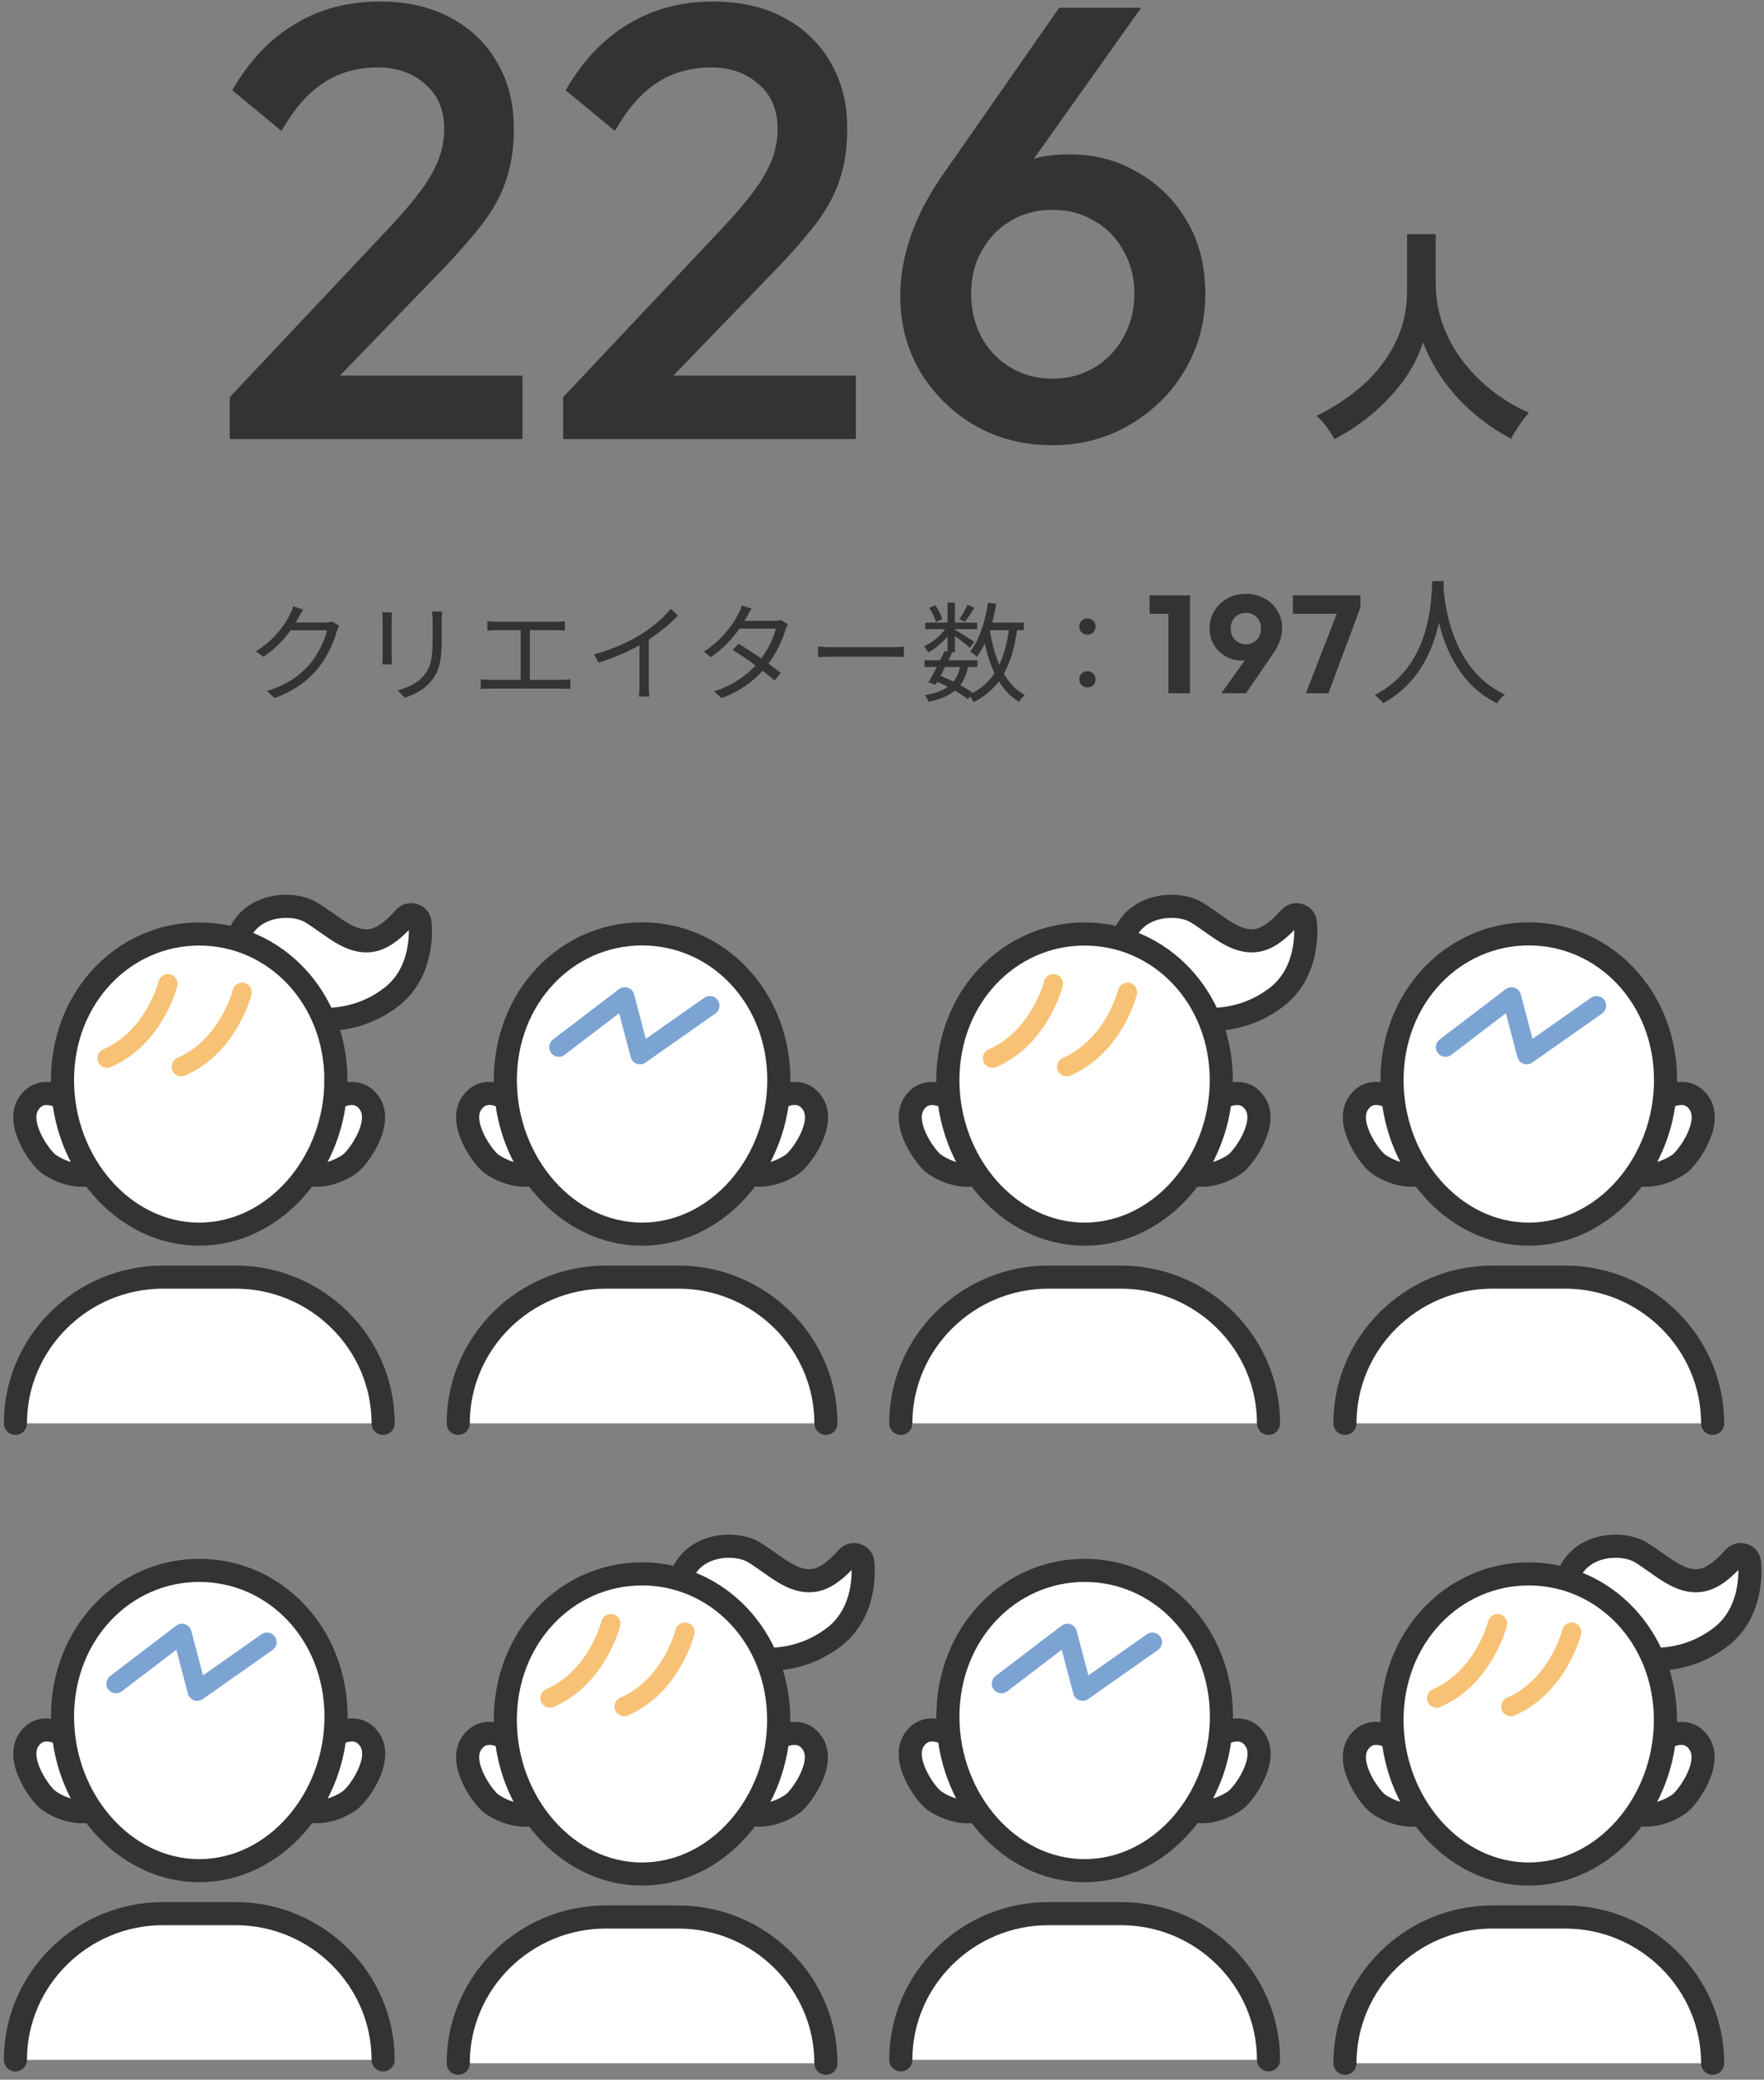 <svg width="229" height="270" viewBox="0 0 229 270" fill="none" xmlns="http://www.w3.org/2000/svg">
<rect x="0" y="0" width="229" height="270" fill="#808080" stroke="none"/>
<path d="M100.82 142.678C100.82 142.678 103.85 140.687 105.524 143.304C107.198 145.921 103.985 150.321 102.926 151.082C101.039 152.44 98.262 153.077 96.691 152.102" fill="white"/>
<path d="M100.82 142.678C100.82 142.678 103.85 140.687 105.524 143.304C107.198 145.921 103.985 150.321 102.926 151.082C101.039 152.44 98.262 153.077 96.691 152.102" stroke="#333333" stroke-width="3" stroke-miterlimit="10" stroke-linecap="round"/>
<path d="M65.889 142.678C65.889 142.678 62.858 140.687 61.185 143.304C59.51 145.921 62.724 150.321 63.783 151.082C65.669 152.44 68.447 153.077 70.017 152.102" fill="white"/>
<path d="M65.889 142.678C65.889 142.678 62.858 140.687 61.185 143.304C59.51 145.921 62.724 150.321 63.783 151.082C65.669 152.44 68.447 153.077 70.017 152.102" stroke="#333333" stroke-width="3" stroke-miterlimit="10" stroke-linecap="round"/>
<path d="M101.108 140.223C101.108 150.988 93.159 160.224 83.354 160.224C73.549 160.224 65.6 150.988 65.6 140.223C65.6 129.457 73.549 121.24 83.354 121.24C93.159 121.24 101.108 129.457 101.108 140.223Z" fill="white" stroke="#333333" stroke-width="3" stroke-miterlimit="10" stroke-linecap="round"/>
<path d="M72.545 135.947L81.11 129.414L83.086 136.926L92.146 130.558" stroke="#7CA4D3" stroke-width="2.5" stroke-linecap="round" stroke-linejoin="round"/>
<path d="M59.486 184.788C59.486 174.346 68.103 165.803 78.635 165.803H88.072C98.604 165.803 107.221 174.346 107.221 184.788" fill="white"/>
<path d="M59.486 184.788C59.486 174.346 68.103 165.803 78.635 165.803H88.072C98.604 165.803 107.221 174.346 107.221 184.788" stroke="#333333" stroke-width="3" stroke-miterlimit="10" stroke-linecap="round"/>
<path d="M215.931 142.678C215.931 142.678 218.962 140.687 220.636 143.304C222.309 145.921 219.097 150.321 218.038 151.082C216.151 152.44 213.374 153.077 211.803 152.102" fill="white"/>
<path d="M215.931 142.678C215.931 142.678 218.962 140.687 220.636 143.304C222.309 145.921 219.097 150.321 218.038 151.082C216.151 152.44 213.374 153.077 211.803 152.102" stroke="#333333" stroke-width="3" stroke-miterlimit="10" stroke-linecap="round"/>
<path d="M181 142.678C181 142.678 177.97 140.687 176.296 143.304C174.622 145.921 177.835 150.321 178.894 151.082C180.781 152.44 183.558 153.077 185.129 152.102" fill="white"/>
<path d="M181 142.678C181 142.678 177.97 140.687 176.296 143.304C174.622 145.921 177.835 150.321 178.894 151.082C180.781 152.44 183.558 153.077 185.129 152.102" stroke="#333333" stroke-width="3" stroke-miterlimit="10" stroke-linecap="round"/>
<path d="M216.22 140.223C216.22 150.988 208.271 160.224 198.465 160.224C188.66 160.224 180.711 150.988 180.711 140.223C180.711 129.457 188.66 121.24 198.465 121.24C208.271 121.24 216.22 129.457 216.22 140.223Z" fill="white" stroke="#333333" stroke-width="3" stroke-miterlimit="10" stroke-linecap="round"/>
<path d="M187.656 135.947L196.222 129.414L198.198 136.926L207.258 130.558" stroke="#7CA4D3" stroke-width="2.5" stroke-linecap="round" stroke-linejoin="round"/>
<path d="M174.597 184.788C174.597 174.346 183.214 165.803 193.746 165.803H203.184C213.716 165.803 222.333 174.346 222.333 184.788" fill="white"/>
<path d="M174.597 184.788C174.597 174.346 183.214 165.803 193.746 165.803H203.184C213.716 165.803 222.333 174.346 222.333 184.788" stroke="#333333" stroke-width="3" stroke-miterlimit="10" stroke-linecap="round"/>
<path d="M158.274 225.315C158.274 225.315 161.305 223.324 162.979 225.94C164.652 228.557 161.44 232.958 160.38 233.719C158.494 235.077 155.717 235.714 154.146 234.738" fill="white"/>
<path d="M158.274 225.315C158.274 225.315 161.305 223.324 162.979 225.94C164.652 228.557 161.44 232.958 160.38 233.719C158.494 235.077 155.717 235.714 154.146 234.738" stroke="#333333" stroke-width="3" stroke-miterlimit="10" stroke-linecap="round"/>
<path d="M123.343 225.315C123.343 225.315 120.313 223.324 118.639 225.94C116.964 228.557 120.178 232.958 121.237 233.719C123.124 235.077 125.901 235.714 127.472 234.738" fill="white"/>
<path d="M123.343 225.315C123.343 225.315 120.313 223.324 118.639 225.94C116.964 228.557 120.178 232.958 121.237 233.719C123.124 235.077 125.901 235.714 127.472 234.738" stroke="#333333" stroke-width="3" stroke-miterlimit="10" stroke-linecap="round"/>
<path d="M158.564 222.859C158.564 233.625 150.615 242.861 140.809 242.861C131.004 242.861 123.055 233.625 123.055 222.859C123.055 212.094 131.004 203.876 140.809 203.876C150.615 203.876 158.564 212.094 158.564 222.859Z" fill="white" stroke="#333333" stroke-width="3" stroke-miterlimit="10" stroke-linecap="round"/>
<path d="M129.999 218.583L138.565 212.051L140.542 219.562L149.601 213.195" stroke="#7CA4D3" stroke-width="2.5" stroke-linecap="round" stroke-linejoin="round"/>
<path d="M116.941 267.424C116.941 256.983 125.558 248.44 136.09 248.44H145.528C156.06 248.44 164.677 256.983 164.677 267.424" fill="white"/>
<path d="M116.941 267.424C116.941 256.983 125.558 248.44 136.09 248.44H145.528C156.06 248.44 164.677 256.983 164.677 267.424" stroke="#333333" stroke-width="3" stroke-miterlimit="10" stroke-linecap="round"/>
<path d="M43.334 225.315C43.334 225.315 46.365 223.324 48.039 225.94C49.713 228.557 46.5 232.958 45.441 233.719C43.554 235.077 40.777 235.714 39.206 234.738" fill="white"/>
<path d="M43.334 225.315C43.334 225.315 46.365 223.324 48.039 225.94C49.713 228.557 46.5 232.958 45.441 233.719C43.554 235.077 40.777 235.714 39.206 234.738" stroke="#333333" stroke-width="3" stroke-miterlimit="10" stroke-linecap="round"/>
<path d="M8.402 225.315C8.402 225.315 5.372 223.324 3.698 225.94C2.024 228.557 5.237 232.958 6.296 233.719C8.183 235.077 10.96 235.714 12.531 234.738" fill="white"/>
<path d="M8.402 225.315C8.402 225.315 5.372 223.324 3.698 225.94C2.024 228.557 5.237 232.958 6.296 233.719C8.183 235.077 10.96 235.714 12.531 234.738" stroke="#333333" stroke-width="3" stroke-miterlimit="10" stroke-linecap="round"/>
<path d="M43.623 222.859C43.623 233.625 35.674 242.861 25.868 242.861C16.063 242.861 8.114 233.625 8.114 222.859C8.114 212.094 16.063 203.876 25.868 203.876C35.674 203.876 43.623 212.094 43.623 222.859Z" fill="white" stroke="#333333" stroke-width="3" stroke-miterlimit="10" stroke-linecap="round"/>
<path d="M15.059 218.583L23.625 212.051L25.601 219.562L34.66 213.195" stroke="#7CA4D3" stroke-width="2.5" stroke-linecap="round" stroke-linejoin="round"/>
<path d="M2 267.424C2 256.983 10.617 248.44 21.149 248.44H30.587C41.119 248.44 49.736 256.983 49.736 267.424" fill="white"/>
<path d="M2 267.424C2 256.983 10.617 248.44 21.149 248.44H30.587C41.119 248.44 49.736 256.983 49.736 267.424" stroke="#333333" stroke-width="3" stroke-miterlimit="10" stroke-linecap="round"/>
<path d="M31.32 120.803C33.263 117.212 38.211 117.132 40.355 118.431C43.181 120.142 45.45 122.601 48.349 122.068C49.904 121.782 51.434 120.37 52.495 119.157C53.161 118.396 54.431 118.771 54.525 119.775C54.733 122.008 54.437 126.652 50.788 129.449C45.631 133.399 39.489 132.713 35.773 130.911C32.057 129.109 29.376 124.395 31.319 120.804L31.32 120.803Z" fill="white" stroke="#333333" stroke-width="3" stroke-miterlimit="10" stroke-linecap="round"/>
<path d="M43.316 142.685C43.316 142.685 46.345 140.695 48.019 143.311C49.692 145.927 46.48 150.326 45.422 151.087C43.536 152.444 40.76 153.081 39.19 152.105" fill="white"/>
<path d="M43.316 142.685C43.316 142.685 46.345 140.695 48.019 143.311C49.692 145.927 46.48 150.326 45.422 151.087C43.536 152.444 40.76 153.081 39.19 152.105" stroke="#333333" stroke-width="3" stroke-miterlimit="10" stroke-linecap="round"/>
<path d="M8.401 142.685C8.401 142.685 5.372 140.695 3.698 143.311C2.025 145.927 5.237 150.326 6.295 151.087C8.181 152.444 10.957 153.081 12.527 152.105" fill="white"/>
<path d="M8.401 142.685C8.401 142.685 5.372 140.695 3.698 143.311C2.025 145.927 5.237 150.326 6.295 151.087C8.181 152.444 10.957 153.081 12.527 152.105" stroke="#333333" stroke-width="3" stroke-miterlimit="10" stroke-linecap="round"/>
<path d="M43.605 140.231C43.605 150.992 35.66 160.224 25.858 160.224C16.056 160.224 8.112 150.992 8.112 140.231C8.112 129.47 16.057 121.256 25.859 121.256C35.66 121.256 43.606 129.47 43.606 140.231H43.605Z" fill="white" stroke="#333333" stroke-width="3" stroke-miterlimit="10" stroke-linecap="round"/>
<path d="M31.436 128.815C31.436 128.815 29.708 135.793 23.533 138.487" stroke="#F7C275" stroke-width="2.5" stroke-miterlimit="10" stroke-linecap="round"/>
<path d="M21.804 127.714C21.804 127.714 20.076 134.692 13.901 137.385" stroke="#F7C275" stroke-width="2.5" stroke-miterlimit="10" stroke-linecap="round"/>
<path d="M2 184.788C2 174.346 10.617 165.803 21.149 165.803H30.587C41.119 165.803 49.736 174.346 49.736 184.788" fill="white"/>
<path d="M2 184.788C2 174.346 10.617 165.803 21.149 165.803H30.587C41.119 165.803 49.736 174.346 49.736 184.788" stroke="#333333" stroke-width="3" stroke-miterlimit="10" stroke-linecap="round"/>
<path d="M146.26 120.803C148.203 117.212 153.151 117.132 155.294 118.431C158.121 120.142 160.39 122.601 163.289 122.068C164.844 121.782 166.374 120.37 167.435 119.157C168.101 118.396 169.371 118.771 169.465 119.775C169.673 122.008 169.377 126.652 165.727 129.449C160.571 133.399 154.428 132.713 150.713 130.911C146.997 129.109 144.316 124.395 146.259 120.804L146.26 120.803Z" fill="white" stroke="#333333" stroke-width="3" stroke-miterlimit="10" stroke-linecap="round"/>
<path d="M158.257 142.685C158.257 142.685 161.286 140.695 162.96 143.311C164.633 145.927 161.421 150.326 160.363 151.087C158.477 152.444 155.701 153.081 154.131 152.105" fill="white"/>
<path d="M158.257 142.685C158.257 142.685 161.286 140.695 162.96 143.311C164.633 145.927 161.421 150.326 160.363 151.087C158.477 152.444 155.701 153.081 154.131 152.105" stroke="#333333" stroke-width="3" stroke-miterlimit="10" stroke-linecap="round"/>
<path d="M123.342 142.685C123.342 142.685 120.313 140.695 118.639 143.311C116.965 145.927 120.178 150.326 121.236 151.087C123.122 152.444 125.898 153.081 127.468 152.105" fill="white"/>
<path d="M123.342 142.685C123.342 142.685 120.313 140.695 118.639 143.311C116.965 145.927 120.178 150.326 121.236 151.087C123.122 152.444 125.898 153.081 127.468 152.105" stroke="#333333" stroke-width="3" stroke-miterlimit="10" stroke-linecap="round"/>
<path d="M158.546 140.231C158.546 150.992 150.601 160.224 140.799 160.224C130.997 160.224 123.052 150.992 123.052 140.231C123.052 129.47 130.997 121.256 140.799 121.256C150.601 121.256 158.546 129.47 158.546 140.231Z" fill="white" stroke="#333333" stroke-width="3" stroke-miterlimit="10" stroke-linecap="round"/>
<path d="M146.377 128.815C146.377 128.815 144.649 135.793 138.474 138.487L146.377 128.815Z" fill="white"/>
<path d="M146.377 128.815C146.377 128.815 144.649 135.793 138.474 138.487" stroke="#F7C275" stroke-width="2.5" stroke-miterlimit="10" stroke-linecap="round"/>
<path d="M136.745 127.714C136.745 127.714 135.017 134.692 128.842 137.385L136.745 127.714Z" fill="white"/>
<path d="M136.745 127.714C136.745 127.714 135.017 134.692 128.842 137.385" stroke="#F7C275" stroke-width="2.5" stroke-miterlimit="10" stroke-linecap="round"/>
<path d="M116.941 184.788C116.941 174.346 125.558 165.803 136.09 165.803H145.528C156.06 165.803 164.677 174.346 164.677 184.788" fill="white"/>
<path d="M116.941 184.788C116.941 174.346 125.558 165.803 136.09 165.803H145.528C156.06 165.803 164.677 174.346 164.677 184.788" stroke="#333333" stroke-width="3" stroke-miterlimit="10" stroke-linecap="round"/>
<path d="M88.805 203.878C90.749 200.287 95.696 200.207 97.84 201.506C100.666 203.217 102.935 205.676 105.834 205.143C107.39 204.857 108.919 203.445 109.981 202.232C110.647 201.471 111.916 201.846 112.01 202.85C112.219 205.083 111.923 209.727 108.273 212.524C103.116 216.474 96.974 215.788 93.258 213.986C89.543 212.184 86.861 207.47 88.805 203.879L88.805 203.878Z" fill="white" stroke="#333333" stroke-width="3" stroke-miterlimit="10" stroke-linecap="round"/>
<path d="M100.803 225.76C100.803 225.76 103.832 223.77 105.505 226.386C107.179 229.002 103.966 233.4 102.908 234.162C101.022 235.518 98.246 236.156 96.676 235.18" fill="white"/>
<path d="M100.803 225.76C100.803 225.76 103.832 223.77 105.505 226.386C107.179 229.002 103.966 233.4 102.908 234.162C101.022 235.518 98.246 236.156 96.676 235.18" stroke="#333333" stroke-width="3" stroke-miterlimit="10" stroke-linecap="round"/>
<path d="M65.886 225.76C65.886 225.76 62.857 223.77 61.184 226.386C59.51 229.002 62.723 233.4 63.781 234.162C65.666 235.518 68.443 236.156 70.013 235.18" fill="white"/>
<path d="M65.886 225.76C65.886 225.76 62.857 223.77 61.184 226.386C59.51 229.002 62.723 233.4 63.781 234.162C65.666 235.518 68.443 236.156 70.013 235.18" stroke="#333333" stroke-width="3" stroke-miterlimit="10" stroke-linecap="round"/>
<path d="M101.09 223.306C101.09 234.067 93.145 243.299 83.344 243.299C73.542 243.299 65.597 234.067 65.597 223.306C65.597 212.545 73.542 204.331 83.344 204.331C93.145 204.331 101.09 212.545 101.09 223.306Z" fill="white" stroke="#333333" stroke-width="3" stroke-miterlimit="10" stroke-linecap="round"/>
<path d="M88.921 211.89C88.921 211.89 87.193 218.868 81.019 221.562L88.921 211.89Z" fill="white"/>
<path d="M88.921 211.89C88.921 211.89 87.193 218.868 81.019 221.562" stroke="#F7C275" stroke-width="2.5" stroke-miterlimit="10" stroke-linecap="round"/>
<path d="M79.29 210.788C79.29 210.788 77.562 217.766 71.388 220.459L79.29 210.788Z" fill="white"/>
<path d="M79.29 210.788C79.29 210.788 77.562 217.766 71.388 220.459" stroke="#F7C275" stroke-width="2.5" stroke-miterlimit="10" stroke-linecap="round"/>
<path d="M59.486 267.861C59.486 257.42 68.103 248.877 78.635 248.877H88.072C98.604 248.877 107.221 257.42 107.221 267.861" fill="white"/>
<path d="M59.486 267.861C59.486 257.42 68.103 248.877 78.635 248.877H88.072C98.604 248.877 107.221 257.42 107.221 267.861" stroke="#333333" stroke-width="3" stroke-miterlimit="10" stroke-linecap="round"/>
<path d="M203.917 203.878C205.86 200.287 210.807 200.207 212.951 201.506C215.778 203.217 218.047 205.676 220.945 205.143C222.501 204.857 224.031 203.445 225.092 202.232C225.758 201.471 227.028 201.846 227.122 202.85C227.33 205.083 227.034 209.727 223.384 212.524C218.228 216.474 212.085 215.788 208.37 213.986C204.654 212.184 201.973 207.47 203.916 203.879L203.917 203.878Z" fill="white" stroke="#333333" stroke-width="3" stroke-miterlimit="10" stroke-linecap="round"/>
<path d="M215.914 225.76C215.914 225.76 218.943 223.77 220.617 226.386C222.29 229.002 219.078 233.4 218.02 234.162C216.134 235.518 213.358 236.156 211.788 235.18" fill="white"/>
<path d="M215.914 225.76C215.914 225.76 218.943 223.77 220.617 226.386C222.29 229.002 219.078 233.4 218.02 234.162C216.134 235.518 213.358 236.156 211.788 235.18" stroke="#333333" stroke-width="3" stroke-miterlimit="10" stroke-linecap="round"/>
<path d="M180.998 225.76C180.998 225.76 177.969 223.77 176.295 226.386C174.622 229.002 177.834 233.4 178.892 234.162C180.778 235.518 183.554 236.156 185.124 235.18" fill="white"/>
<path d="M180.998 225.76C180.998 225.76 177.969 223.77 176.295 226.386C174.622 229.002 177.834 233.4 178.892 234.162C180.778 235.518 183.554 236.156 185.124 235.18" stroke="#333333" stroke-width="3" stroke-miterlimit="10" stroke-linecap="round"/>
<path d="M216.202 223.306C216.202 234.067 208.257 243.299 198.455 243.299C188.653 243.299 180.708 234.067 180.708 223.306C180.708 212.545 188.653 204.331 198.455 204.331C208.257 204.331 216.202 212.545 216.202 223.306Z" fill="white" stroke="#333333" stroke-width="3" stroke-miterlimit="10" stroke-linecap="round"/>
<path d="M204.033 211.89C204.033 211.89 202.305 218.868 196.13 221.562L204.033 211.89Z" fill="white"/>
<path d="M204.033 211.89C204.033 211.89 202.305 218.868 196.13 221.562" stroke="#F7C275" stroke-width="2.5" stroke-miterlimit="10" stroke-linecap="round"/>
<path d="M194.402 210.788C194.402 210.788 192.674 217.766 186.499 220.459L194.402 210.788Z" fill="white"/>
<path d="M194.402 210.788C194.402 210.788 192.674 217.766 186.499 220.459" stroke="#F7C275" stroke-width="2.5" stroke-miterlimit="10" stroke-linecap="round"/>
<path d="M174.597 267.861C174.597 257.42 183.214 248.877 193.746 248.877H203.184C213.716 248.877 222.333 257.42 222.333 267.861" fill="white"/>
<path d="M174.597 267.861C174.597 257.42 183.214 248.877 193.746 248.877H203.184C213.716 248.877 222.333 257.42 222.333 267.861" stroke="#333333" stroke-width="3" stroke-miterlimit="10" stroke-linecap="round"/>
<path d="M29.826 51.56L50.466 29.64C52.173 27.827 53.56 26.2 54.626 24.76C55.693 23.32 56.466 21.96 56.946 20.68C57.426 19.4 57.666 18.093 57.666 16.76C57.666 14.253 56.84 12.307 55.186 10.92C53.586 9.48 51.533 8.76 49.026 8.76C46.36 8.76 44.013 9.427 41.986 10.76C39.96 12.093 38.146 14.173 36.546 17L30.146 11.72C32.333 7.933 35.026 5.08 38.226 3.16C41.426 1.187 45.133 0.2 49.346 0.2C52.813 0.2 55.853 0.893 58.466 2.28C61.08 3.667 63.106 5.613 64.546 8.12C65.986 10.573 66.706 13.427 66.706 16.68C66.706 19.027 66.413 21.133 65.826 23C65.293 24.813 64.36 26.653 63.026 28.52C61.693 30.333 59.853 32.467 57.506 34.92L41.666 51.32L29.826 51.56ZM29.826 57V51.56L37.746 48.76H67.826V57H29.826ZM73.108 51.56L93.748 29.64C95.454 27.827 96.841 26.2 97.908 24.76C98.974 23.32 99.748 21.96 100.228 20.68C100.708 19.4 100.948 18.093 100.948 16.76C100.948 14.253 100.121 12.307 98.468 10.92C96.868 9.48 94.814 8.76 92.308 8.76C89.641 8.76 87.294 9.427 85.268 10.76C83.241 12.093 81.428 14.173 79.828 17L73.428 11.72C75.614 7.933 78.308 5.08 81.508 3.16C84.708 1.187 88.414 0.2 92.628 0.2C96.094 0.2 99.134 0.893 101.748 2.28C104.361 3.667 106.388 5.613 107.828 8.12C109.268 10.573 109.988 13.427 109.988 16.68C109.988 19.027 109.694 21.133 109.108 23C108.574 24.813 107.641 26.653 106.308 28.52C104.974 30.333 103.134 32.467 100.788 34.92L84.948 51.32L73.108 51.56ZM73.108 57V51.56L81.028 48.76H111.108V57H73.108ZM136.629 57.8C132.896 57.8 129.536 56.947 126.549 55.24C123.562 53.48 121.189 51.133 119.429 48.2C117.722 45.267 116.869 42.013 116.869 38.44C116.869 33.32 118.656 28.147 122.229 22.92L137.509 1H148.149L131.829 23.96L128.469 25.96C129.002 24.733 129.669 23.693 130.469 22.84C131.322 21.933 132.416 21.24 133.749 20.76C135.136 20.28 136.842 20.04 138.869 20.04C142.122 20.04 145.056 20.813 147.669 22.36C150.336 23.853 152.469 25.96 154.069 28.68C155.669 31.347 156.469 34.493 156.469 38.12C156.469 41.747 155.589 45.053 153.829 48.04C152.069 51.027 149.669 53.4 146.629 55.16C143.642 56.92 140.309 57.8 136.629 57.8ZM136.629 49.16C138.656 49.16 140.469 48.68 142.069 47.72C143.669 46.76 144.922 45.453 145.829 43.8C146.789 42.093 147.269 40.2 147.269 38.12C147.269 36.04 146.789 34.173 145.829 32.52C144.922 30.867 143.669 29.587 142.069 28.68C140.469 27.72 138.656 27.24 136.629 27.24C134.602 27.24 132.789 27.72 131.189 28.68C129.589 29.64 128.336 30.947 127.429 32.6C126.522 34.2 126.069 36.04 126.069 38.12C126.069 40.2 126.522 42.093 127.429 43.8C128.336 45.453 129.589 46.76 131.189 47.72C132.789 48.68 134.602 49.16 136.629 49.16Z" fill="#333333"/>
<path d="M173.246 57.01C172.966 56.51 172.616 55.97 172.196 55.39C171.776 54.83 171.346 54.36 170.906 53.98C173.126 52.9 175.126 51.58 176.906 50.02C178.686 48.44 180.086 46.62 181.106 44.56C182.146 42.5 182.666 40.23 182.666 37.75V30.4H186.386V36.73C186.386 38.73 186.716 40.6 187.376 42.34C188.036 44.08 188.936 45.67 190.076 47.11C191.216 48.55 192.506 49.82 193.946 50.92C195.386 52 196.896 52.89 198.476 53.59C198.096 54.01 197.676 54.55 197.216 55.21C196.776 55.87 196.426 56.45 196.166 56.95C194.466 56.07 192.866 54.99 191.366 53.71C189.866 52.43 188.546 51 187.406 49.42C186.286 47.84 185.396 46.18 184.736 44.44C184.156 46.24 183.286 47.93 182.126 49.51C180.966 51.07 179.626 52.49 178.106 53.77C176.586 55.03 174.966 56.11 173.246 57.01Z" fill="#333333"/>
<path d="M44.031 81.25C43.919 81.446 43.779 81.768 43.709 81.992C43.331 83.406 42.477 85.296 41.23 86.822C39.956 88.376 38.276 89.65 35.658 90.63L34.636 89.706C37.212 88.95 38.949 87.69 40.236 86.192C41.315 84.918 42.182 83.098 42.462 81.824H37.282L37.73 80.816C38.291 80.816 41.748 80.816 42.182 80.816C42.56 80.816 42.883 80.774 43.106 80.69L44.031 81.25ZM39.34 79.136C39.117 79.5 38.864 79.976 38.724 80.228C37.898 81.782 36.443 83.784 34.188 85.268L33.209 84.554C35.63 83.112 37.002 81.068 37.618 79.822C37.758 79.57 37.968 79.066 38.053 78.702L39.34 79.136ZM57.386 79.388C57.358 79.724 57.344 80.13 57.344 80.606C57.344 81.152 57.344 82.342 57.344 82.86C57.344 86.234 56.897 87.34 55.874 88.53C54.978 89.622 53.578 90.238 52.556 90.588L51.633 89.622C52.92 89.286 54.111 88.74 54.978 87.746C55.972 86.598 56.154 85.45 56.154 82.818C56.154 82.272 56.154 81.096 56.154 80.606C56.154 80.13 56.112 79.724 56.071 79.388H57.386ZM50.891 79.5C50.862 79.766 50.849 80.172 50.849 80.494C50.849 80.914 50.849 84.582 50.849 85.17C50.849 85.534 50.862 85.996 50.891 86.248H49.617C49.645 86.024 49.672 85.576 49.672 85.17C49.672 84.568 49.672 80.914 49.672 80.494C49.672 80.256 49.658 79.766 49.617 79.5H50.891ZM63.267 80.648C63.63 80.69 64.148 80.718 64.442 80.718H72.129C72.562 80.718 72.996 80.69 73.332 80.648V81.866C72.983 81.838 72.534 81.81 72.129 81.81H64.442C64.162 81.81 63.617 81.838 63.267 81.866V80.648ZM67.593 88.866V81.348H68.782V88.866H67.593ZM62.413 88.18C62.819 88.236 63.252 88.264 63.645 88.264H72.898C73.319 88.264 73.697 88.208 74.046 88.18V89.44C73.683 89.398 73.165 89.398 72.898 89.398H63.645C63.267 89.398 62.833 89.412 62.413 89.44V88.18ZM77.141 84.946C79.562 84.302 81.691 83.308 83.245 82.342C84.715 81.418 86.115 80.214 87.081 79.038L88.019 79.92C86.814 81.166 85.344 82.342 83.707 83.364C82.166 84.316 79.941 85.338 77.686 86.038L77.141 84.946ZM83.02 82.916L84.225 82.552V88.95C84.225 89.468 84.252 90.168 84.323 90.434H82.936C82.978 90.168 83.02 89.468 83.02 88.95V82.916ZM95.886 83.588C97.678 84.638 99.974 86.248 101.36 87.368L100.534 88.348C99.246 87.172 96.852 85.45 95.116 84.372L95.886 83.588ZM102.284 81.04C102.172 81.236 102.032 81.558 101.962 81.782C101.542 83.21 100.66 85.072 99.428 86.584C98.154 88.152 96.334 89.65 93.674 90.63L92.68 89.748C95.284 88.964 97.188 87.48 98.448 85.982C99.526 84.694 100.408 82.916 100.73 81.614H95.55L95.998 80.606H100.45C100.828 80.606 101.136 80.564 101.36 80.48L102.284 81.04ZM97.566 79.01C97.328 79.374 97.076 79.85 96.936 80.116C96.11 81.656 94.528 83.77 92.288 85.31L91.364 84.596C93.758 83.098 95.2 80.998 95.844 79.71C95.984 79.472 96.208 78.968 96.292 78.604L97.566 79.01ZM106.19 83.938C106.624 83.98 107.352 84.022 108.15 84.022C109.172 84.022 114.786 84.022 115.822 84.022C116.522 84.022 117.012 83.966 117.334 83.938V85.31C117.04 85.296 116.452 85.254 115.836 85.254C114.772 85.254 109.186 85.254 108.15 85.254C107.38 85.254 106.638 85.282 106.19 85.31V83.938ZM120.022 85.716H126.896V86.598H120.022V85.716ZM120.106 80.83H126.854V81.684H120.106V80.83ZM122.626 84.512L123.606 84.722C122.976 86.094 122.094 87.802 121.45 88.908L120.526 88.586C121.156 87.522 122.038 85.8 122.626 84.512ZM124.726 86.234L125.706 86.36C125.23 89.09 123.76 90.434 120.526 91.12C120.456 90.84 120.246 90.462 120.05 90.252C122.976 89.762 124.292 88.614 124.726 86.234ZM125.608 78.52L126.504 78.912C126.098 79.556 125.636 80.256 125.244 80.732L124.544 80.382C124.894 79.878 125.356 79.066 125.608 78.52ZM123.004 78.24H123.97V84.68H123.004V78.24ZM120.624 78.912L121.422 78.576C121.814 79.136 122.192 79.878 122.332 80.382L121.506 80.76C121.38 80.256 121.016 79.486 120.624 78.912ZM123.018 81.208L123.732 81.628C123.046 82.804 121.73 84.05 120.526 84.708C120.4 84.47 120.148 84.12 119.952 83.91C121.114 83.406 122.402 82.286 123.018 81.208ZM123.858 81.698C124.362 81.964 126.07 83.042 126.476 83.336L125.902 84.106C125.398 83.63 123.942 82.538 123.354 82.146L123.858 81.698ZM127.918 80.83H132.902V81.81H127.918V80.83ZM128.268 78.24L129.332 78.394C128.87 81.138 128.044 83.644 126.812 85.282C126.644 85.086 126.21 84.736 125.958 84.568C127.148 83.084 127.876 80.718 128.268 78.24ZM131.026 81.39L132.09 81.502C131.418 86.332 129.934 89.342 126.406 91.162C126.294 90.91 125.986 90.448 125.776 90.224C129.108 88.656 130.452 85.828 131.026 81.39ZM128.478 81.698C129.094 85.548 130.438 88.852 133.042 90.224C132.79 90.434 132.454 90.84 132.3 91.12C129.556 89.51 128.226 86.094 127.526 81.852L128.478 81.698ZM121.366 88.39L121.926 87.676C123.606 88.32 125.342 89.244 126.35 90.014L125.622 90.77C124.656 89.986 122.99 89.048 121.366 88.39ZM141.176 82.398C140.602 82.398 140.112 81.978 140.112 81.348C140.112 80.704 140.602 80.284 141.176 80.284C141.736 80.284 142.226 80.704 142.226 81.348C142.226 81.978 141.736 82.398 141.176 82.398ZM141.176 89.244C140.602 89.244 140.112 88.838 140.112 88.194C140.112 87.55 140.602 87.144 141.176 87.144C141.736 87.144 142.226 87.55 142.226 88.194C142.226 88.838 141.736 89.244 141.176 89.244ZM151.684 90V77.292H154.492V90H151.684ZM149.236 79.686V77.292H154.312V79.686H149.236ZM158.541 90L162.537 84.438L163.581 84.366C163.425 84.642 163.251 84.888 163.059 85.104C162.879 85.308 162.645 85.47 162.357 85.59C162.081 85.698 161.709 85.752 161.241 85.752C160.473 85.752 159.765 85.572 159.117 85.212C158.481 84.84 157.971 84.342 157.587 83.718C157.215 83.082 157.029 82.362 157.029 81.558C157.029 80.718 157.239 79.962 157.659 79.29C158.079 78.618 158.643 78.084 159.351 77.688C160.059 77.292 160.857 77.094 161.745 77.094C162.633 77.094 163.431 77.292 164.139 77.688C164.847 78.072 165.405 78.6 165.813 79.272C166.233 79.932 166.443 80.682 166.443 81.522C166.443 82.602 166.071 83.688 165.327 84.78L161.745 90H158.541ZM161.745 83.646C162.117 83.646 162.453 83.556 162.753 83.376C163.053 83.196 163.287 82.956 163.455 82.656C163.623 82.344 163.707 81.996 163.707 81.612C163.707 81.216 163.623 80.862 163.455 80.55C163.287 80.238 163.053 79.998 162.753 79.83C162.453 79.65 162.117 79.56 161.745 79.56C161.361 79.56 161.019 79.65 160.719 79.83C160.431 79.998 160.197 80.238 160.017 80.55C159.849 80.862 159.765 81.216 159.765 81.612C159.765 81.996 159.849 82.344 160.017 82.656C160.197 82.956 160.437 83.196 160.737 83.376C161.037 83.556 161.373 83.646 161.745 83.646ZM169.533 90L173.853 78.876H176.607L172.449 90H169.533ZM167.841 79.686V77.292H176.607V78.876L175.671 79.686H167.841ZM185.937 75.438H187.431C187.287 78.264 187.017 87.246 179.565 91.296C179.331 90.954 178.881 90.54 178.467 90.234C185.811 86.49 185.811 77.832 185.937 75.438ZM187.377 75.798C187.431 77.202 187.953 86.76 195.369 90.162C194.973 90.468 194.559 90.918 194.343 91.296C186.711 87.642 186.207 77.58 186.081 75.924L187.377 75.798Z" fill="#333333"/>
</svg>

